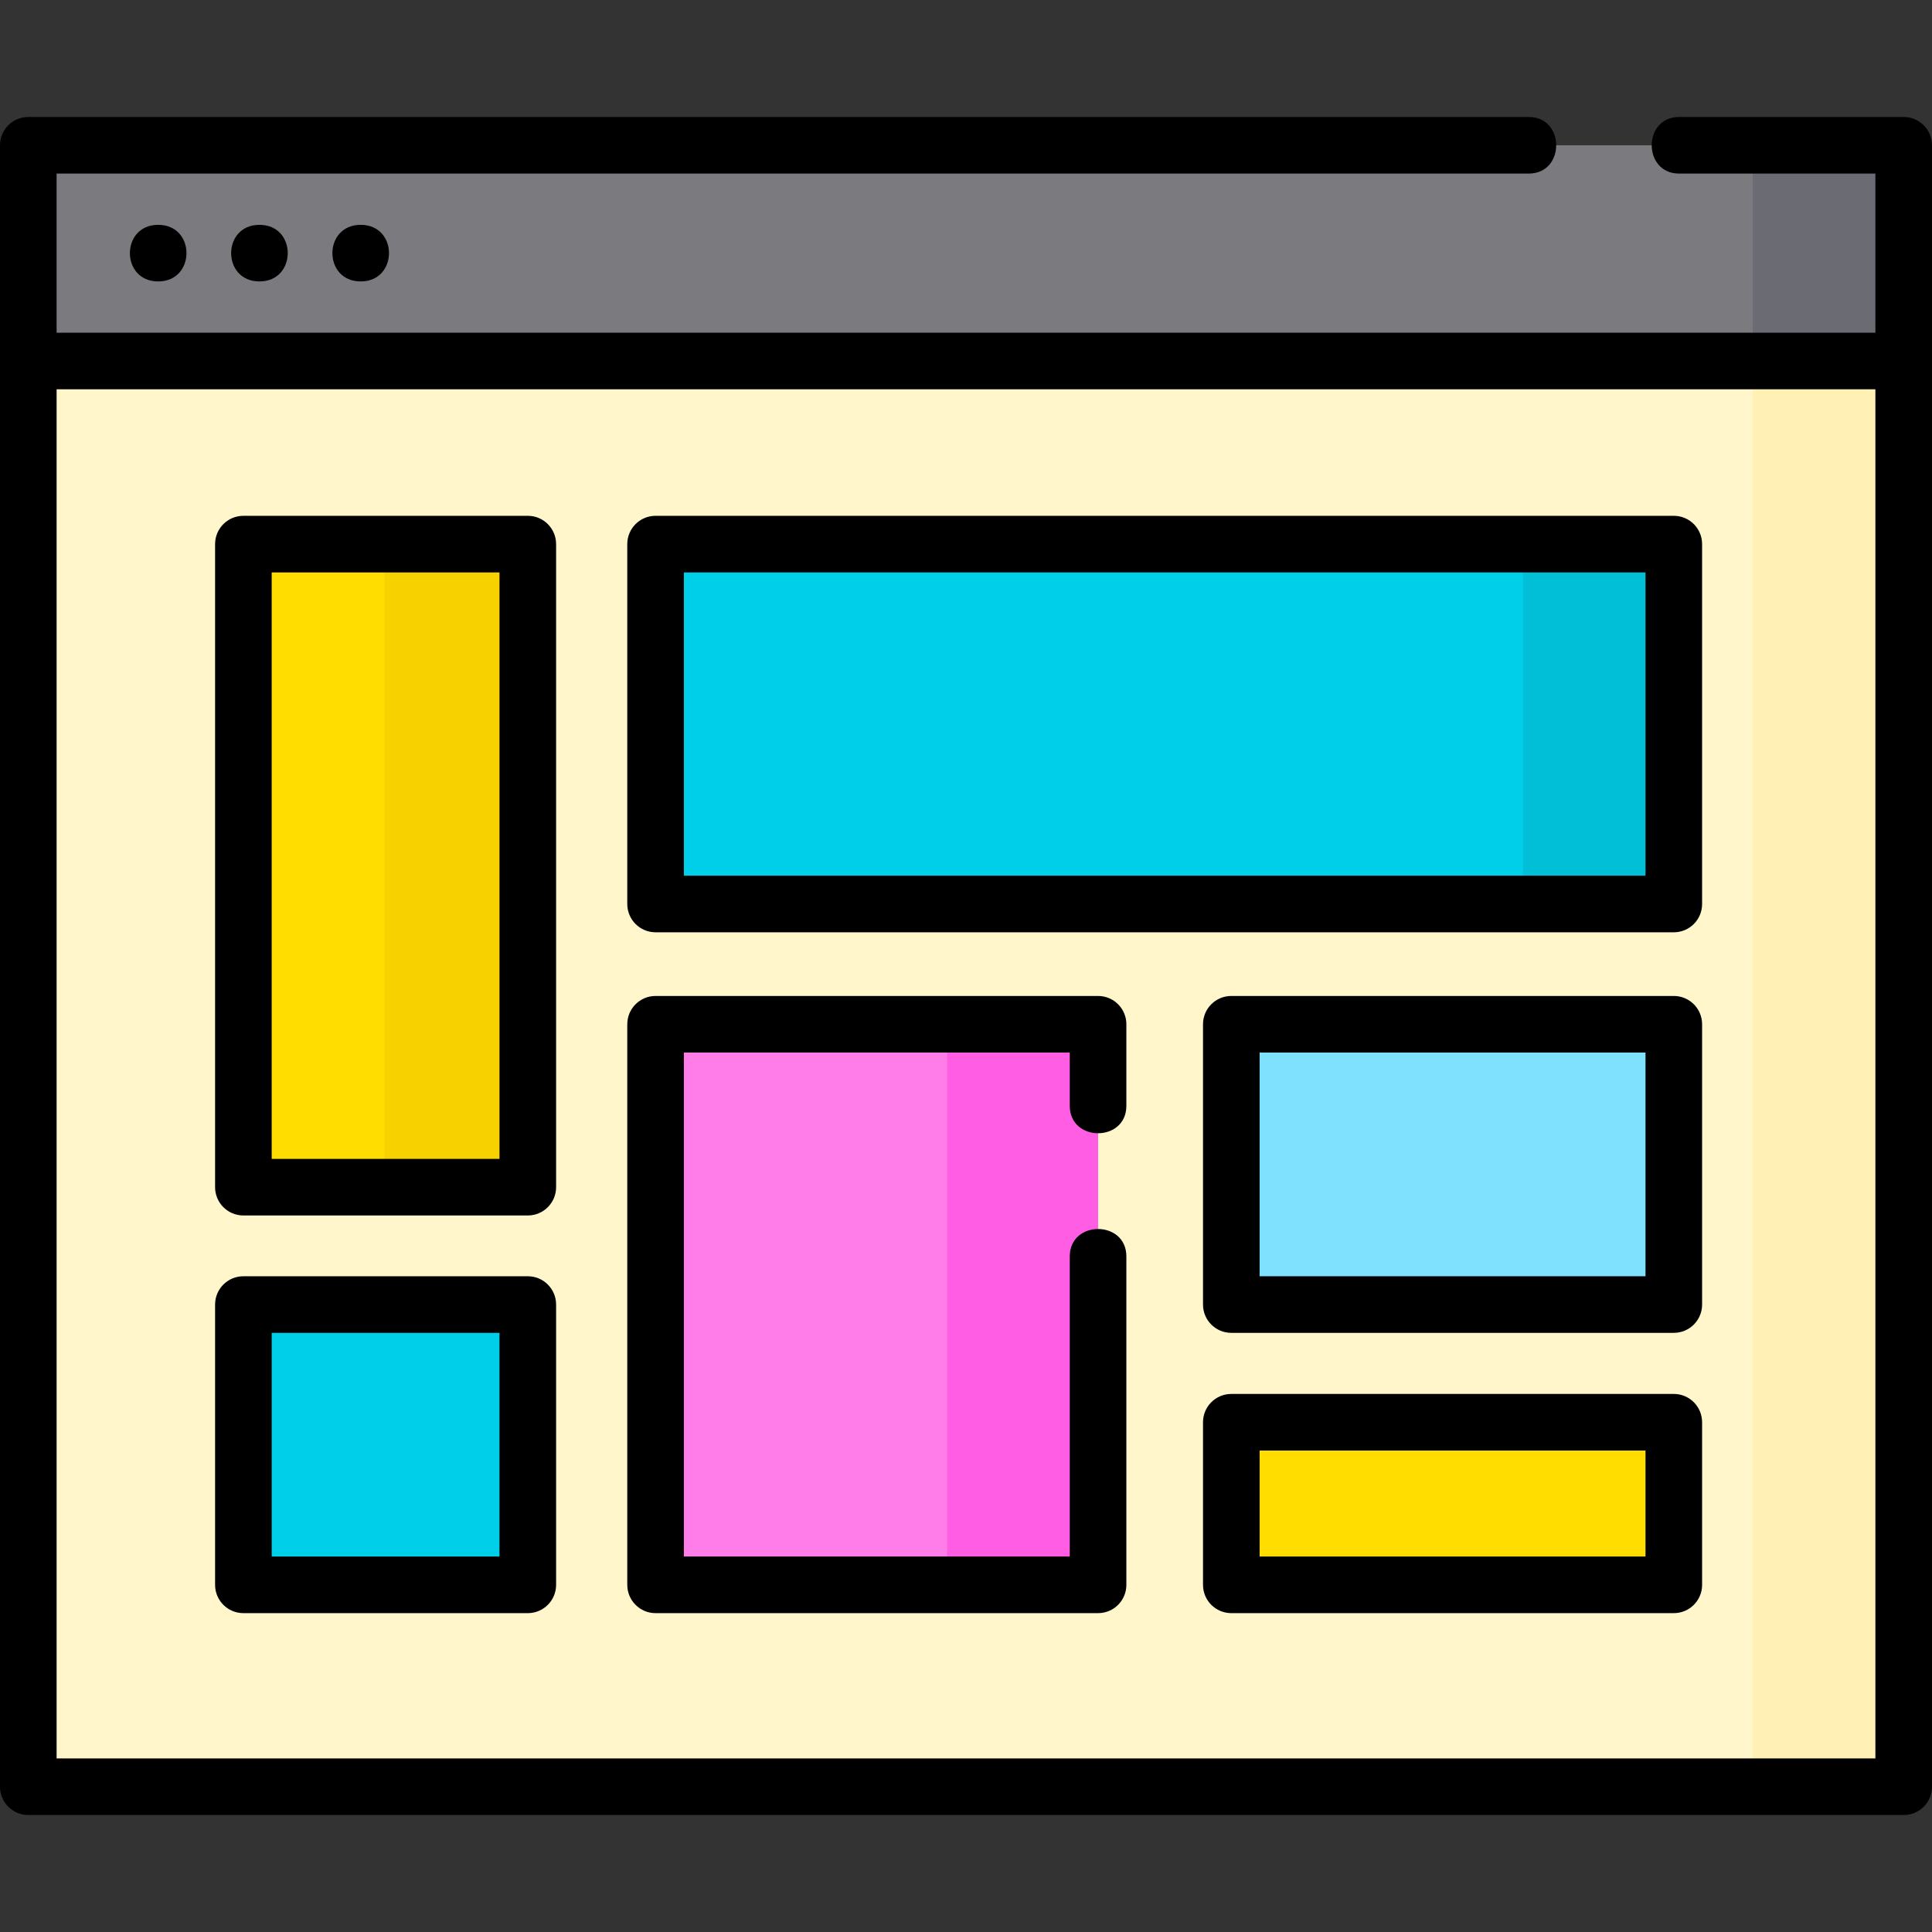 <svg id="Layer_1" enable-background="new 0 0 512 512" height="512" viewBox="0 0 512 512" width="512" xmlns="http://www.w3.org/2000/svg"><rect x="0" y="0" width="512" height="512" fill="#333333" stroke="none"/><g><g><g><g><path d="m7.5 38.5h497v435h-497z" fill="#fff6cc"/><path d="m464.5 38.5h40v435h-40z" fill="#fff1b5"/><path d="m7.5 38.5h497v57.167h-497z" fill="#7b7b7f"/><path d="m464.5 38.5h40v57.167h-40z" fill="#6b6b73"/></g><g><path d="m64.5 144.196h75.373v170.417h-75.373z" fill="#fd0"/><path d="m101.873 144.196h38v170.417h-38z" fill="#f7d200"/><path d="m64.5 345.72h75.373v74.28h-75.373z" fill="#00cfe9"/><path d="m173.734 144.196h269.84v95.373h-269.84z" fill="#00cfe9"/><path d="m403.574 144.196h40v95.373h-40z" fill="#00bfd6"/><path d="m173.734 271.44h117.266v148.56h-117.266z" fill="#ff7de9"/><path d="m251 271.44h40v148.56h-40z" fill="#ff5ee4"/><path d="m326.308 271.44h117.266v74.28h-117.266z" fill="#80e1ff"/><path d="m326.308 376.909h117.266v43.091h-117.266z" fill="#fd0"/></g></g></g><g><path d="m41.922 74.583c9.992 0 10.008-15 0-15-9.992 0-10.008 15 0 15z"/><path d="m68.755 74.583c9.992 0 10.008-15 0-15-9.992 0-10.008 15 0 15z"/><path d="m95.589 74.583c9.992 0 10.008-15 0-15-9.992 0-10.009 15 0 15z"/><path d="m504.5 31h-59.508c-9.697 0-9.697 15 0 15h52.008v42.167h-482v-42.167h390.135c9.697 0 9.697-15 0-15h-397.635c-4.143 0-7.5 3.358-7.5 7.5v435c0 4.142 3.357 7.5 7.5 7.5h497c4.143 0 7.5-3.358 7.5-7.5v-435c0-4.142-3.357-7.5-7.5-7.5zm-489.5 435v-362.833h482v362.833z"/><path d="m139.873 136.696h-75.373c-4.143 0-7.5 3.358-7.5 7.5v170.417c0 4.142 3.357 7.5 7.5 7.5h75.373c4.143 0 7.5-3.358 7.5-7.5v-170.417c0-4.142-3.357-7.5-7.5-7.5zm-7.5 170.417h-60.373v-155.417h60.373z"/><path d="m139.873 338.22h-75.373c-4.143 0-7.5 3.358-7.5 7.5v74.28c0 4.142 3.357 7.5 7.5 7.5h75.373c4.143 0 7.5-3.358 7.5-7.5v-74.28c0-4.142-3.357-7.5-7.5-7.5zm-7.5 74.28h-60.373v-59.28h60.373z"/><path d="m443.574 136.696h-269.84c-4.143 0-7.5 3.358-7.5 7.5v95.373c0 4.142 3.357 7.5 7.5 7.5h269.84c4.143 0 7.5-3.358 7.5-7.5v-95.373c0-4.142-3.357-7.5-7.5-7.5zm-7.5 95.373h-254.84v-80.373h254.84z"/><path d="m291 263.94h-117.266c-4.143 0-7.5 3.358-7.5 7.5v148.56c0 4.142 3.357 7.5 7.5 7.5h117.266c4.143 0 7.5-3.358 7.5-7.5v-87.028c0-9.697-15-9.697-15 0v79.528h-102.266v-133.56h102.266v14.11c0 9.697 15 9.697 15 0v-21.61c0-4.142-3.357-7.5-7.5-7.5z"/><path d="m443.574 263.94h-117.265c-4.143 0-7.5 3.358-7.5 7.5v74.28c0 4.142 3.357 7.5 7.5 7.5h117.266c4.143 0 7.5-3.358 7.5-7.5v-74.28c-.001-4.142-3.358-7.5-7.501-7.5zm-7.5 74.28h-102.265v-59.28h102.266v59.28z"/><path d="m443.574 369.409h-117.265c-4.143 0-7.5 3.358-7.5 7.5v43.091c0 4.142 3.357 7.5 7.5 7.5h117.266c4.143 0 7.5-3.358 7.5-7.5v-43.091c-.001-4.142-3.358-7.5-7.501-7.5zm-7.5 43.091h-102.265v-28.091h102.266v28.091z"/></g></g></svg>